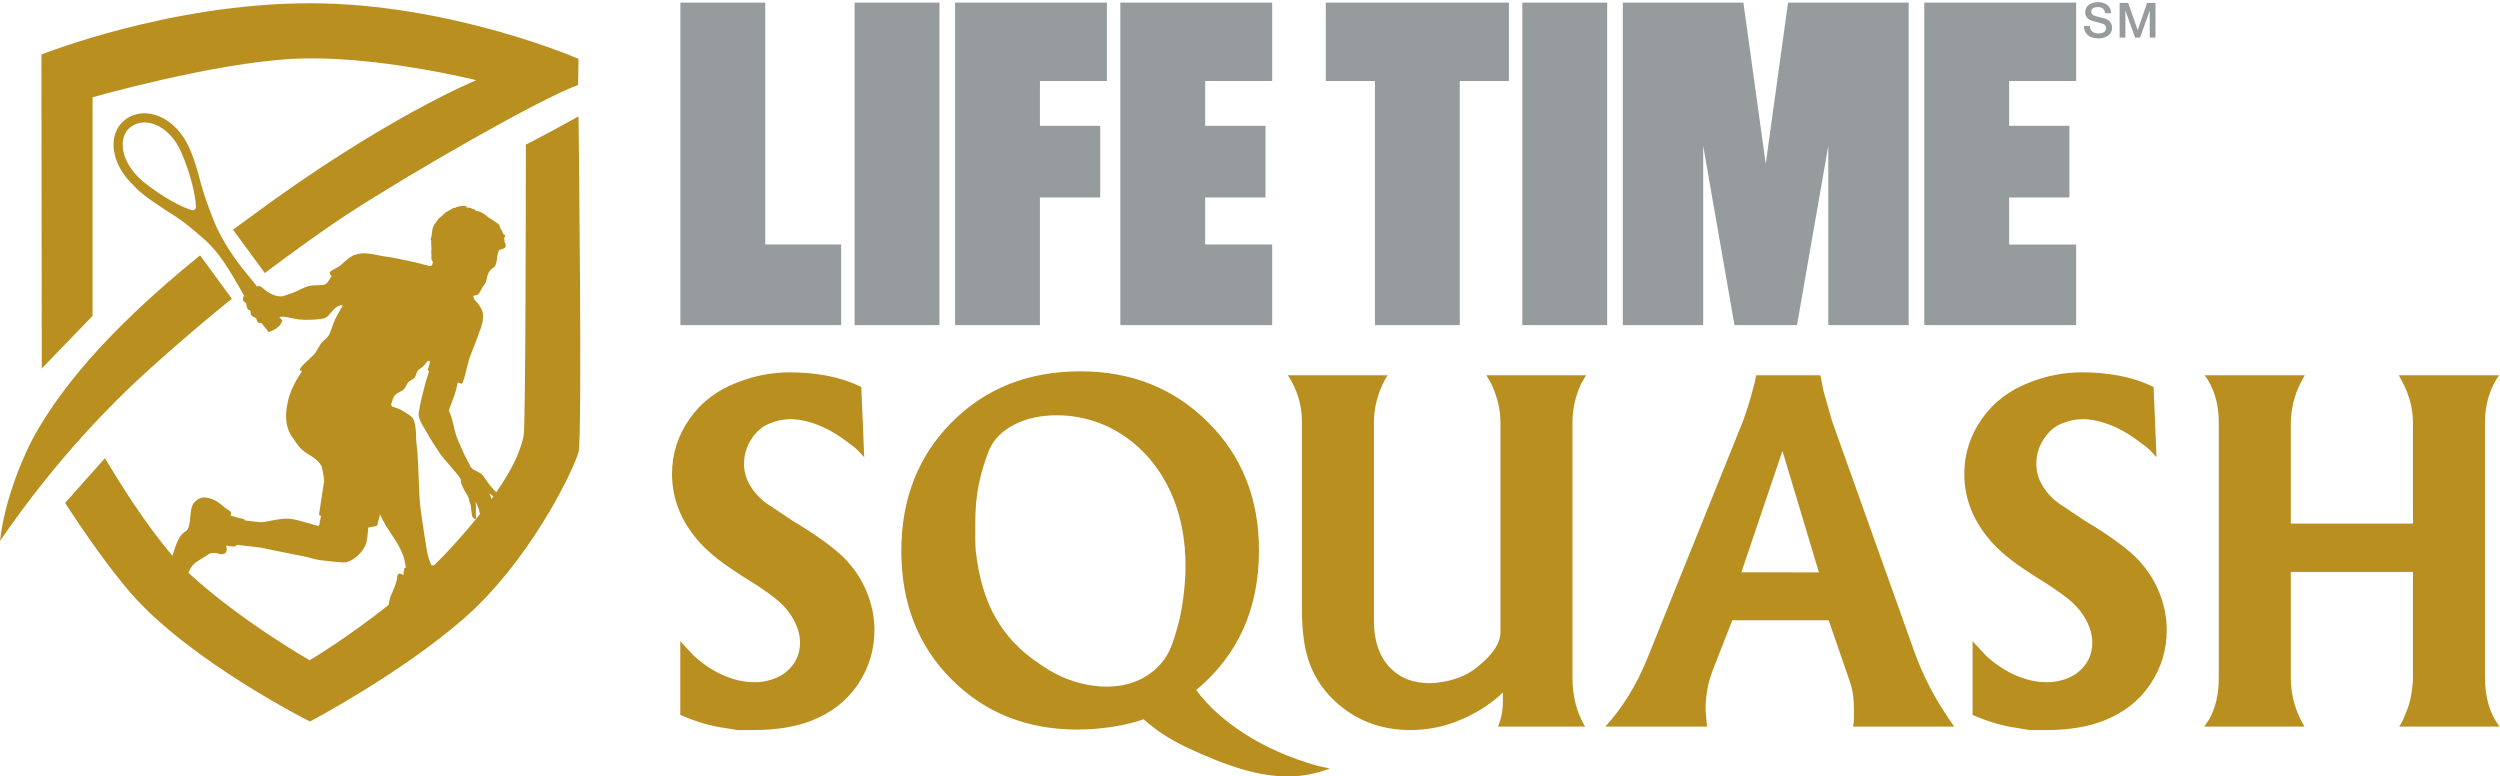 <?xml version="1.0" encoding="UTF-8" standalone="no"?>
<svg width="161px" height="50px" viewBox="0 0 161 50" version="1.1" xmlns="http://www.w3.org/2000/svg" xmlns:xlink="http://www.w3.org/1999/xlink">
    <!-- Generator: Sketch 41 (35326) - http://www.bohemiancoding.com/sketch -->
    <title>logo-squash</title>
    <desc>Created with Sketch.</desc>
    <defs></defs>
    <g stroke="none" stroke-width="1" fill="none" fill-rule="evenodd">
        <g id="logo-squash">
            <path d="M43.817,20.938 L43.817,0.168 L49.282,0.168 L49.282,15.745 L54.171,15.745 L54.171,20.938 L43.817,20.938 Z M55.035,20.939 L60.5,20.939 L60.5,0.168 L55.035,0.168 L55.035,20.939 Z M61.507,0.168 L61.507,20.938 L66.971,20.938 L66.971,12.717 L70.855,12.717 L70.855,8.101 L66.971,8.101 L66.971,5.216 L71.286,5.216 L71.286,0.168 L61.507,0.168 Z M72.149,0.168 L72.149,20.938 L81.929,20.938 L81.929,15.745 L77.614,15.745 L77.614,12.717 L81.498,12.717 L81.498,8.101 L77.614,8.101 L77.614,5.216 L81.929,5.216 L81.929,0.168 L72.149,0.168 Z M85.381,0.168 L85.381,5.216 L88.545,5.216 L88.545,20.938 L94.01,20.938 L94.01,5.216 L97.174,5.216 L97.174,0.168 L85.381,0.168 Z M98.037,20.939 L103.502,20.939 L103.502,0.168 L98.037,0.168 L98.037,20.939 Z M115.151,0.168 L113.713,10.553 L112.275,0.168 L104.509,0.168 L104.509,20.938 L109.686,20.938 L109.686,9.399 L111.7,20.938 L115.727,20.938 L117.741,9.4 L117.74,20.938 L122.918,20.938 L122.918,0.168 L115.151,0.168 Z M123.924,0.168 L123.924,20.939 L133.704,20.939 L133.704,15.746 L129.39,15.746 L129.39,12.717 L133.273,12.717 L133.273,8.101 L129.39,8.101 L129.39,5.217 L133.704,5.217 L133.704,0.168 L123.924,0.168 Z M134.593,1.676 C134.593,2.02 134.845,2.154 135.157,2.154 C135.499,2.154 135.627,1.985 135.627,1.817 C135.627,1.644 135.534,1.576 135.444,1.542 C135.288,1.482 135.085,1.442 134.78,1.357 C134.4,1.254 134.287,1.023 134.287,0.792 C134.287,0.345 134.699,0.136 135.101,0.136 C135.565,0.136 135.954,0.383 135.954,0.848 L135.565,0.848 C135.546,0.561 135.353,0.455 135.085,0.455 C134.904,0.455 134.677,0.52 134.677,0.745 C134.677,0.901 134.783,0.989 134.941,1.033 C134.976,1.042 135.469,1.17 135.583,1.204 C135.877,1.292 136.017,1.542 136.017,1.773 C136.017,2.272 135.574,2.472 135.132,2.472 C134.625,2.472 134.213,2.229 134.204,1.676 L134.593,1.676 Z M136.505,0.189 L137.053,0.189 L137.667,1.935 L137.673,1.935 L138.271,0.189 L138.814,0.189 L138.814,2.42 L138.443,2.42 L138.443,0.698 L138.436,0.698 L137.82,2.42 L137.499,2.42 L136.882,0.698 L136.876,0.698 L136.876,2.42 L136.505,2.42 L136.505,0.189 Z" id="Life-Time" fill="#969C9D"></path>
            <path d="M31.962,31.702 C31.777,31.53 31.593,31.32 31.359,30.991 C31.121,30.652 31.079,30.554 30.928,30.472 C30.792,30.401 30.432,30.206 30.432,30.206 L30.321,30.08 C30.207,29.835 30.102,29.676 29.966,29.406 C29.859,29.194 29.619,28.633 29.499,28.357 C29.373,28.064 29.32,27.855 29.277,27.669 C29.152,27.132 29.085,26.852 28.986,26.634 C28.965,26.588 28.936,26.528 28.908,26.454 C28.923,26.379 28.945,26.302 28.978,26.22 C29.115,25.892 29.197,25.639 29.252,25.496 C29.364,25.196 29.478,24.635 29.478,24.635 C29.506,24.631 29.574,24.661 29.62,24.675 C29.726,24.728 29.76,24.735 29.802,24.626 C30.025,24.037 30.094,23.387 30.332,22.796 C30.525,22.31 30.725,21.833 30.88,21.336 C31.066,20.945 31.153,20.437 31.09,20.141 C31.049,19.945 30.948,19.785 30.837,19.622 C30.748,19.491 30.598,19.378 30.528,19.24 C30.371,18.936 30.695,19.083 30.815,18.938 C30.959,18.762 31.019,18.539 31.168,18.361 C31.379,18.104 31.326,17.803 31.483,17.534 C31.599,17.333 31.772,17.237 31.839,17.194 C31.905,17.151 31.962,16.951 31.994,16.738 C32.027,16.524 32.053,16.352 32.053,16.352 L32.134,16.103 C32.134,16.103 32.532,16.011 32.556,15.904 C32.565,15.865 32.567,15.812 32.56,15.757 C32.564,15.747 32.57,15.735 32.574,15.725 C32.565,15.722 32.558,15.718 32.551,15.714 C32.536,15.66 32.513,15.606 32.475,15.559 C32.476,15.503 32.512,15.486 32.524,15.441 C32.498,15.443 32.465,15.429 32.437,15.406 C32.465,15.318 32.559,15.268 32.509,15.123 C32.467,15.134 32.435,15.084 32.398,15.035 C32.34,14.96 32.357,14.95 32.343,14.903 C32.311,14.791 32.224,14.721 32.179,14.618 C32.192,14.611 32.191,14.59 32.208,14.583 C32.161,14.53 32.13,14.481 32.11,14.435 C31.908,14.279 31.674,14.139 31.456,14.003 C31.272,13.843 31.062,13.695 30.935,13.649 C30.914,13.642 30.89,13.634 30.862,13.628 C30.861,13.628 30.859,13.626 30.857,13.625 C30.827,13.613 30.796,13.606 30.765,13.599 C30.715,13.588 30.666,13.57 30.616,13.559 C30.615,13.559 30.613,13.559 30.612,13.558 C30.6,13.548 30.589,13.538 30.578,13.533 C30.592,13.531 30.619,13.517 30.632,13.516 C30.541,13.464 30.425,13.477 30.339,13.423 C30.352,13.419 30.371,13.409 30.383,13.405 C30.273,13.35 30.118,13.406 30.009,13.346 C30.032,13.339 30.054,13.317 30.077,13.31 C29.985,13.271 29.912,13.254 29.817,13.25 C29.71,13.245 29.67,13.285 29.577,13.322 C29.597,13.31 29.619,13.29 29.641,13.278 C29.527,13.283 29.423,13.324 29.321,13.379 C29.174,13.387 29.071,13.468 28.941,13.544 C28.854,13.595 28.753,13.637 28.673,13.699 C28.571,13.778 28.503,13.881 28.395,13.954 C28.225,14.068 28.151,14.224 28.025,14.385 C27.905,14.539 27.849,14.713 27.828,14.905 C27.821,14.97 27.815,15.03 27.808,15.088 C27.802,15.113 27.796,15.137 27.793,15.162 C27.789,15.18 27.789,15.196 27.787,15.213 C27.773,15.284 27.754,15.354 27.721,15.433 C27.758,15.447 27.769,15.486 27.77,15.53 C27.77,15.543 27.769,15.556 27.769,15.569 C27.767,15.617 27.758,15.668 27.764,15.701 C27.767,15.716 27.77,15.727 27.772,15.739 C27.775,15.788 27.775,15.838 27.781,15.886 C27.784,15.919 27.789,15.951 27.795,15.983 C27.794,15.987 27.794,15.99 27.793,15.993 C27.762,16.109 27.774,16.173 27.773,16.298 C27.773,16.413 27.815,16.519 27.76,16.627 C27.77,16.622 27.779,16.618 27.789,16.615 C27.788,16.698 27.795,16.781 27.863,16.842 C27.868,16.847 27.873,16.847 27.878,16.85 C27.865,16.96 27.843,17.105 27.754,17.128 C27.691,17.146 27.588,17.108 27.526,17.095 C27.412,17.072 27.301,17.043 27.188,17.012 C26.573,16.846 25.953,16.722 25.328,16.6 C25.093,16.555 24.854,16.522 24.616,16.489 C24.485,16.462 24.352,16.433 24.22,16.409 C23.893,16.351 23.574,16.29 23.244,16.32 C23.128,16.331 23.017,16.361 22.911,16.404 C22.826,16.401 22.746,16.454 22.688,16.485 C22.48,16.595 22.299,16.753 22.118,16.917 C22.063,16.961 22.012,17.01 21.961,17.058 C21.743,17.251 21.469,17.324 21.25,17.511 C21.21,17.545 21.219,17.572 21.263,17.651 C21.265,17.656 21.268,17.659 21.27,17.663 C21.278,17.679 21.295,17.706 21.317,17.741 C21.33,17.76 21.341,17.78 21.353,17.798 C21.277,17.909 21.203,18.019 21.132,18.127 C20.975,18.366 20.818,18.354 20.553,18.363 C20.337,18.37 20.093,18.375 19.885,18.423 C19.697,18.467 19.519,18.552 19.344,18.636 C19.094,18.784 18.504,18.996 18.205,19.078 C18.205,19.078 18.204,19.077 18.203,19.077 C17.831,19.13 17.498,18.966 17.188,18.765 C17.057,18.666 16.941,18.554 16.798,18.461 C16.716,18.408 16.63,18.412 16.549,18.447 C16.545,18.442 16.542,18.439 16.541,18.437 C16.367,18.206 16.186,17.986 15.994,17.753 C15.752,17.461 15.502,17.158 15.261,16.822 C14.538,15.817 14.043,14.934 13.702,14.045 C13.353,13.134 13.159,12.615 12.901,11.693 C12.774,11.158 12.551,10.357 12.216,9.582 C11.616,8.193 10.471,7.295 9.299,7.295 C8.854,7.295 8.434,7.433 8.082,7.691 C7.622,8.032 7.35,8.56 7.316,9.177 C7.266,10.117 7.757,11.159 8.614,11.945 C8.639,11.978 8.682,12.027 8.75,12.1 C9.28,12.656 10.721,13.568 11.194,13.868 L11.309,13.94 C11.922,14.34 12.457,14.805 13.078,15.344 L13.106,15.369 C14.133,16.258 14.792,17.415 15.491,18.64 L15.697,19.002 L15.72,19.037 C15.664,19.121 15.63,19.218 15.647,19.317 C15.656,19.369 15.687,19.398 15.725,19.431 C15.757,19.461 15.825,19.489 15.848,19.524 C15.866,19.552 15.864,19.6 15.866,19.633 C15.871,19.694 15.888,19.756 15.911,19.815 C15.936,19.877 15.96,19.928 16.02,19.957 C16.053,19.972 16.097,19.982 16.119,20.008 C16.143,20.039 16.135,20.071 16.134,20.111 C16.133,20.172 16.149,20.251 16.186,20.302 C16.224,20.351 16.293,20.393 16.347,20.423 C16.39,20.448 16.462,20.459 16.496,20.49 C16.519,20.513 16.513,20.555 16.519,20.585 C16.529,20.622 16.548,20.649 16.566,20.681 C16.61,20.758 16.677,20.807 16.77,20.819 C16.798,20.822 16.826,20.817 16.853,20.809 L16.884,20.858 C16.999,21.012 17.118,21.165 17.243,21.311 L17.308,21.387 L17.401,21.35 C17.696,21.233 18.016,21.067 18.153,20.724 L18.185,20.644 L18.129,20.579 C18.094,20.539 18.038,20.472 17.993,20.419 C18.109,20.39 18.241,20.394 18.365,20.407 C18.766,20.478 19.159,20.588 19.572,20.594 C19.885,20.599 20.201,20.597 20.512,20.556 C20.76,20.523 20.919,20.531 21.106,20.358 C21.359,20.121 21.627,19.633 22.028,19.662 C22.045,19.663 22.062,19.667 22.08,19.668 C21.858,20.052 21.612,20.438 21.458,20.859 C21.308,21.267 21.251,21.631 20.906,21.887 C20.573,22.134 20.481,22.542 20.209,22.84 C19.994,23.076 19.238,23.695 19.315,23.825 C19.325,23.841 19.375,23.873 19.446,23.911 C19.034,24.531 18.706,25.15 18.564,25.742 C18.263,27.004 18.473,27.74 18.942,28.315 C19.101,28.556 19.255,28.794 19.479,28.985 C19.929,29.37 20.407,29.472 20.694,30.002 C20.704,30.021 20.713,30.038 20.722,30.054 C20.789,30.37 20.865,30.7 20.871,31.027 C20.85,31.132 20.837,31.205 20.832,31.237 L20.544,33.155 C20.585,33.179 20.626,33.203 20.667,33.227 C20.656,33.318 20.641,33.411 20.618,33.5 C20.588,33.614 20.587,33.753 20.538,33.863 C20.328,33.85 20.12,33.761 19.916,33.708 C19.412,33.575 18.857,33.368 18.333,33.403 C18.041,33.422 17.775,33.478 17.488,33.525 C17.204,33.571 16.968,33.649 16.674,33.62 C16.424,33.594 16.188,33.573 15.953,33.537 C15.889,33.527 15.824,33.519 15.76,33.514 C15.746,33.38 15.418,33.386 15.301,33.337 C15.177,33.287 14.831,33.2 14.831,33.2 C14.956,33.022 14.842,32.908 14.66,32.814 C14.478,32.721 14.284,32.494 14.014,32.323 C13.747,32.151 13.529,32.085 13.242,32.041 C12.954,31.998 12.669,32.151 12.465,32.416 C12.262,32.68 12.262,33.335 12.228,33.56 C12.194,33.783 12.15,34.072 12.004,34.181 C11.856,34.29 11.646,34.389 11.45,34.819 C11.32,35.104 11.191,35.476 11.105,35.788 C9.352,33.754 7.609,30.935 6.757,29.506 L4.191,32.392 C5.239,34.008 6.987,36.549 8.431,38.205 C12.275,42.61 19.962,46.465 19.962,46.465 C19.962,46.465 25.727,43.436 29.845,39.857 C33.962,36.278 36.799,30.622 37.257,29.12 C37.51,28.29 37.257,7.497 37.257,7.497 C37.229,7.524 33.848,9.364 33.864,9.301 C33.864,11.97 33.853,27.444 33.722,28.064 C33.574,28.771 33.234,29.869 31.962,31.702 Z M31.781,31.958 C31.64,31.891 31.509,31.769 31.509,31.769 C31.584,31.907 31.621,32.033 31.648,32.142 C31.693,32.08 31.738,32.019 31.781,31.958 Z M30.912,33.106 C30.888,32.996 30.86,32.872 30.837,32.8 C30.794,32.669 30.635,32.298 30.635,32.298 L30.654,32.66 C30.654,32.66 30.634,33.102 30.647,33.169 C30.66,33.238 30.669,33.411 30.641,33.415 C30.57,33.428 30.534,33.401 30.452,33.329 C30.368,33.259 30.322,32.568 30.322,32.568 C30.286,32.469 30.236,32.305 30.236,32.305 C30.236,32.305 30.2,32.072 30.093,31.882 C29.987,31.694 29.948,31.688 29.789,31.342 C29.63,30.997 29.683,30.895 29.67,30.865 C29.568,30.612 28.554,29.547 28.345,29.226 C28.098,28.847 27.682,28.225 27.492,27.857 C27.386,27.681 27.281,27.502 27.176,27.325 C27.075,27.159 26.98,26.907 26.961,26.717 C26.955,26.668 26.977,26.485 27,26.383 C27.035,26.166 27.092,25.907 27.122,25.761 C27.144,25.654 27.182,25.505 27.22,25.37 C27.396,24.6 27.634,23.901 27.634,23.901 C27.59,23.866 27.54,23.841 27.541,23.828 C27.549,23.776 27.599,23.64 27.62,23.59 C27.712,23.381 27.661,23.227 27.661,23.227 C27.661,23.227 27.595,23.244 27.505,23.276 C27.404,23.426 27.309,23.57 27.14,23.683 C27.029,23.759 26.936,23.812 26.867,23.935 C26.795,24.066 26.797,24.203 26.697,24.316 C26.52,24.515 26.311,24.504 26.191,24.775 C26.136,24.898 26.076,25.006 25.974,25.101 C25.969,25.106 25.963,25.109 25.957,25.114 C25.951,25.123 25.947,25.132 25.941,25.142 C25.932,25.143 25.922,25.145 25.913,25.147 C25.806,25.222 25.671,25.267 25.562,25.345 C25.374,25.479 25.286,25.679 25.235,25.902 C25.223,25.957 25.206,26.005 25.186,26.046 C25.204,26.088 25.224,26.13 25.247,26.17 C25.285,26.187 25.324,26.204 25.363,26.219 C25.563,26.296 25.746,26.331 25.916,26.449 C26.192,26.641 26.557,26.756 26.668,27.111 C26.772,27.445 26.797,27.852 26.799,28.207 C26.801,28.492 26.853,28.763 26.875,29.05 C26.935,29.833 26.953,30.606 26.986,31.386 C27.01,32 27.05,32.6 27.145,33.211 C27.222,33.716 27.475,35.518 27.587,35.883 C27.618,35.986 27.692,36.191 27.777,36.397 C27.834,36.391 27.888,36.397 27.934,36.424 C28.359,36.012 28.77,35.589 29.161,35.157 C29.843,34.404 30.421,33.723 30.912,33.106 Z M25.018,38.967 C25.044,38.816 25.077,38.645 25.126,38.478 C25.313,38.011 25.565,37.55 25.587,37.073 C25.623,36.994 25.672,36.946 25.756,36.938 C25.835,36.97 25.909,37.001 25.983,37.029 C25.982,37.003 25.984,36.975 25.987,36.95 C25.997,36.861 25.997,36.765 26.02,36.677 C26.027,36.651 26.042,36.598 26.067,36.583 C26.084,36.573 26.106,36.578 26.128,36.578 C26.125,36.56 26.122,36.54 26.122,36.524 C26.099,36.268 26.048,36.015 25.961,35.772 C25.722,35.098 25.278,34.537 24.899,33.929 C24.737,33.67 24.593,33.405 24.472,33.131 C24.414,33.351 24.341,33.632 24.289,33.854 C24.1,33.911 23.911,33.948 23.721,33.972 C23.716,34.008 23.711,34.045 23.707,34.082 C23.666,34.468 23.665,34.85 23.493,35.197 C23.268,35.654 22.615,36.26 22.087,36.217 C21.807,36.195 21.535,36.187 21.258,36.145 C21.069,36.117 20.883,36.107 20.694,36.086 C20.28,36.042 19.892,35.883 19.485,35.81 C18.583,35.649 17.694,35.439 16.797,35.268 C16.608,35.233 15.817,35.154 15.266,35.091 C15.263,35.095 15.255,35.097 15.249,35.1 C15.211,35.156 15.15,35.193 15.049,35.194 C14.911,35.198 14.775,35.183 14.644,35.142 C14.59,35.145 14.559,35.147 14.559,35.147 C14.559,35.147 14.714,35.565 14.439,35.654 C14.164,35.744 14.135,35.652 13.922,35.619 C13.708,35.587 13.532,35.603 13.287,35.784 C13.041,35.967 12.48,36.22 12.299,36.553 C12.241,36.659 12.189,36.773 12.129,36.876 C12.187,36.931 12.244,36.984 12.301,37.037 C15.599,40.043 19.945,42.522 19.945,42.522 C19.945,42.522 22.337,41.096 25.018,38.967 Z M22.343,13.815 C26.386,11.175 34.786,6.352 37.227,5.473 L37.257,3.789 C37.257,3.789 29.022,0.21 19.962,0.21 C10.902,0.21 2.666,3.514 2.666,3.514 L2.69,23.733 L5.961,20.344 L5.961,6.267 C5.961,6.267 13.648,4.064 18.864,3.789 C24.08,3.514 30.669,5.165 30.669,5.165 C30.669,5.165 24.777,7.565 16.119,13.976 C15.928,14.117 15.312,14.567 15.008,14.792 L17.055,17.586 C18.561,16.45 20.72,14.874 22.343,13.815 Z M8.816,24.517 C9.636,23.746 12.059,21.559 14.931,19.236 L12.885,16.444 C6.622,21.52 3.862,25.199 2.315,27.874 C1.636,29.049 0.313,32.015 0,34.839 C3.816,29.254 7.619,25.645 8.816,24.517 Z M12.563,13.467 C12.504,13.531 12.415,13.558 12.334,13.532 C11.657,13.32 10.444,12.679 9.259,11.728 C8.405,11.042 7.885,10.101 7.901,9.271 C7.907,8.941 8.005,8.482 8.432,8.166 C8.684,7.979 8.976,7.885 9.299,7.885 C9.382,7.885 9.468,7.892 9.554,7.905 C10.411,8.034 11.224,8.767 11.677,9.817 C12.316,11.295 12.584,12.613 12.621,13.297 C12.626,13.361 12.606,13.421 12.563,13.467 Z M55.656,29.445 C55.447,29.215 55.311,29.069 55.249,29.006 C55.123,28.88 54.956,28.744 54.747,28.597 C54.058,28.052 53.384,27.65 52.726,27.387 C52.068,27.126 51.457,26.994 50.892,26.994 C50.454,26.994 50.004,27.089 49.545,27.278 C49.085,27.466 48.699,27.8 48.386,28.283 C48.072,28.765 47.916,29.3 47.916,29.886 C47.916,30.41 48.072,30.912 48.386,31.394 C48.699,31.877 49.127,32.285 49.67,32.62 L51.081,33.563 L51.55,33.845 C53.138,34.831 54.214,35.679 54.778,36.391 C55.279,37 55.66,37.664 55.922,38.387 C56.183,39.11 56.314,39.839 56.314,40.571 C56.314,41.85 55.958,43.018 55.249,44.076 C54.538,45.133 53.536,45.915 52.24,46.417 C51.216,46.814 49.994,47.015 48.574,47.015 L47.477,47.015 C47.121,46.951 46.871,46.909 46.725,46.889 C45.785,46.762 44.813,46.48 43.81,46.04 L43.81,41.294 L44.688,42.237 C45.315,42.802 45.962,43.228 46.631,43.511 C47.299,43.793 47.947,43.934 48.574,43.934 C48.804,43.934 48.97,43.924 49.075,43.903 C49.827,43.798 50.423,43.515 50.861,43.054 C51.3,42.594 51.52,42.038 51.52,41.389 C51.52,41.158 51.488,40.923 51.426,40.682 C51.363,40.441 51.258,40.183 51.112,39.912 C50.882,39.492 50.589,39.121 50.235,38.795 C49.879,38.472 49.294,38.047 48.48,37.523 C47.498,36.916 46.776,36.434 46.318,36.077 C45.857,35.722 45.45,35.355 45.096,34.977 C43.883,33.636 43.278,32.149 43.278,30.514 C43.278,29.236 43.653,28.058 44.406,26.978 C45.158,25.9 46.202,25.108 47.54,24.606 C48.625,24.187 49.733,23.978 50.861,23.978 C51.697,23.978 52.501,24.051 53.275,24.197 C54.047,24.344 54.778,24.585 55.468,24.92 L55.656,29.445 Z M85.653,49.497 C85.173,49.664 84.724,49.791 84.306,49.874 C83.887,49.958 83.418,50 82.896,50 C82.018,50 81.058,49.848 80.012,49.544 C78.968,49.24 77.735,48.754 76.315,48.083 C75.771,47.81 75.307,47.549 74.92,47.297 C74.533,47.045 74.11,46.721 73.651,46.323 C73.046,46.532 72.366,46.695 71.614,46.81 C70.862,46.925 70.121,46.983 69.389,46.983 C66.13,46.983 63.424,45.904 61.273,43.745 C59.121,41.588 58.045,38.833 58.045,35.48 C58.045,32.128 59.131,29.362 61.304,27.183 C63.477,25.004 66.234,23.914 69.577,23.914 C72.857,23.914 75.594,25.004 77.788,27.183 C79.982,29.362 81.078,32.117 81.078,35.448 C81.078,39.199 79.731,42.195 77.036,44.437 C77.788,45.464 78.832,46.406 80.169,47.266 C81.506,48.125 83.052,48.805 84.808,49.308 L85.653,49.497 Z M75.97,39.849 C76.221,38.654 76.346,37.512 76.346,36.423 C76.346,34.851 76.09,33.421 75.579,32.133 C75.066,30.844 74.34,29.76 73.401,28.88 C72.606,28.147 71.755,27.607 70.847,27.261 C69.938,26.916 69.013,26.744 68.073,26.744 C66.987,26.744 66.053,26.953 65.268,27.372 C64.485,27.791 63.957,28.341 63.686,29.021 C63.414,29.703 63.201,30.41 63.043,31.143 C62.887,31.877 62.808,32.726 62.808,33.689 L62.808,34.726 C62.808,35.02 62.819,35.271 62.84,35.48 C63.028,37.177 63.451,38.607 64.109,39.77 C64.767,40.933 65.692,41.912 66.882,42.709 C67.614,43.233 68.35,43.616 69.092,43.855 C69.833,44.097 70.559,44.217 71.27,44.217 C72.23,44.217 73.071,43.997 73.792,43.557 C74.513,43.117 75.04,42.52 75.375,41.766 C75.458,41.577 75.563,41.278 75.688,40.87 C75.813,40.461 75.907,40.121 75.97,39.849 Z M102.145,24.166 L101.832,24.7 C101.455,25.496 101.267,26.334 101.267,27.215 L101.267,43.621 C101.267,44.835 101.538,45.894 102.082,46.794 L96.473,46.794 C96.681,46.291 96.786,45.747 96.786,45.16 L96.786,44.594 C96.076,45.286 95.192,45.863 94.137,46.323 C93.084,46.783 91.981,47.015 90.831,47.015 C89.056,47.015 87.526,46.475 86.241,45.396 C84.956,44.317 84.199,42.918 83.969,41.199 C83.927,40.886 83.896,40.577 83.875,40.273 C83.854,39.97 83.844,39.618 83.844,39.22 L83.844,27.183 C83.844,26.072 83.54,25.067 82.935,24.166 L89.359,24.166 C89.128,24.543 88.952,24.91 88.826,25.266 C88.596,25.916 88.481,26.554 88.481,27.183 L88.481,40.006 C88.481,41.242 88.805,42.217 89.453,42.928 C90.1,43.641 90.978,43.997 92.085,43.997 C92.252,43.997 92.44,43.982 92.65,43.95 C92.858,43.918 93.026,43.893 93.151,43.871 C93.924,43.704 94.571,43.411 95.093,42.991 C96.117,42.195 96.629,41.431 96.629,40.697 L96.629,27.215 C96.629,26.377 96.43,25.539 96.034,24.7 L95.72,24.166 L102.145,24.166 Z M125.851,46.794 L119.333,46.794 C119.374,46.628 119.395,46.45 119.395,46.262 L119.395,45.824 C119.395,45.512 119.38,45.189 119.349,44.855 C119.317,44.521 119.217,44.125 119.051,43.665 L117.766,39.943 L111.561,39.943 L110.277,43.228 C109.983,44 109.838,44.834 109.838,45.73 L109.932,46.794 L103.382,46.794 C104.49,45.579 105.388,44.123 106.078,42.426 L112.25,27.12 C112.334,26.89 112.438,26.581 112.565,26.193 C112.689,25.806 112.794,25.444 112.877,25.108 L113.003,24.638 L113.097,24.166 L117.233,24.166 L117.328,24.638 L117.422,25.14 L117.985,27.12 L123.312,42.049 C123.856,43.536 124.587,44.95 125.506,46.291 L125.851,46.794 Z M117.139,36.863 L114.79,29.039 L112.143,36.856 L117.139,36.863 Z M138.88,29.445 C138.67,29.215 138.535,29.069 138.472,29.006 C138.347,28.88 138.179,28.744 137.97,28.597 C137.281,28.052 136.607,27.65 135.949,27.387 C135.292,27.126 134.681,26.994 134.117,26.994 C133.678,26.994 133.228,27.089 132.768,27.278 C132.309,27.466 131.923,27.8 131.609,28.283 C131.296,28.765 131.14,29.3 131.14,29.886 C131.14,30.41 131.296,30.912 131.609,31.394 C131.923,31.877 132.351,32.285 132.894,32.62 L134.305,33.563 L134.774,33.845 C136.362,34.831 137.438,35.679 138.003,36.391 C138.504,37 138.884,37.664 139.146,38.387 C139.407,39.11 139.538,39.839 139.538,40.571 C139.538,41.85 139.182,43.018 138.472,44.076 C137.762,45.133 136.759,45.915 135.464,46.417 C134.44,46.814 133.218,47.015 131.797,47.015 L130.7,47.015 C130.345,46.951 130.094,46.909 129.948,46.889 C129.009,46.762 128.036,46.48 127.034,46.04 L127.034,41.294 L127.911,42.237 C128.538,42.802 129.186,43.228 129.854,43.511 C130.523,43.793 131.17,43.934 131.797,43.934 C132.027,43.934 132.194,43.924 132.299,43.903 C133.051,43.798 133.646,43.515 134.085,43.054 C134.524,42.594 134.743,42.038 134.743,41.389 C134.743,41.158 134.712,40.923 134.649,40.682 C134.586,40.441 134.481,40.183 134.336,39.912 C134.105,39.492 133.812,39.121 133.458,38.795 C133.102,38.472 132.518,38.047 131.703,37.523 C130.721,36.916 130.001,36.434 129.541,36.077 C129.081,35.722 128.674,35.355 128.319,34.977 C127.107,33.636 126.501,32.149 126.501,30.514 C126.501,29.236 126.877,28.058 127.63,26.978 C128.382,25.9 129.426,25.108 130.763,24.606 C131.849,24.187 132.957,23.978 134.085,23.978 C134.92,23.978 135.724,24.051 136.497,24.197 C137.271,24.344 138.003,24.585 138.691,24.92 L138.88,29.445 Z M160.972,46.794 L154.517,46.794 C154.663,46.543 154.757,46.365 154.798,46.26 C154.861,46.113 154.945,45.904 155.049,45.631 C155.154,45.36 155.237,45.029 155.3,44.642 C155.362,44.254 155.394,43.914 155.394,43.621 L155.394,36.831 L147.528,36.831 L147.528,43.621 C147.528,44.562 147.727,45.443 148.124,46.26 L148.406,46.794 L141.951,46.794 L142.295,46.291 C142.483,45.936 142.629,45.543 142.734,45.113 C142.838,44.684 142.89,44.186 142.89,43.621 L142.89,27.215 C142.89,26 142.587,24.983 141.981,24.166 L148.437,24.166 C148.206,24.543 148.03,24.899 147.904,25.234 C147.779,25.57 147.685,25.916 147.623,26.272 C147.56,26.628 147.528,26.953 147.528,27.246 L147.528,33.72 L155.394,33.72 L155.394,27.246 C155.394,26.366 155.185,25.517 154.767,24.7 L154.485,24.166 L160.941,24.166 C160.335,25.025 160.032,26.041 160.032,27.215 L160.032,43.621 C160.032,44.92 160.345,45.978 160.972,46.794 Z" id="Squash" fill="#B98F20"></path>
        </g>
    </g>
</svg>